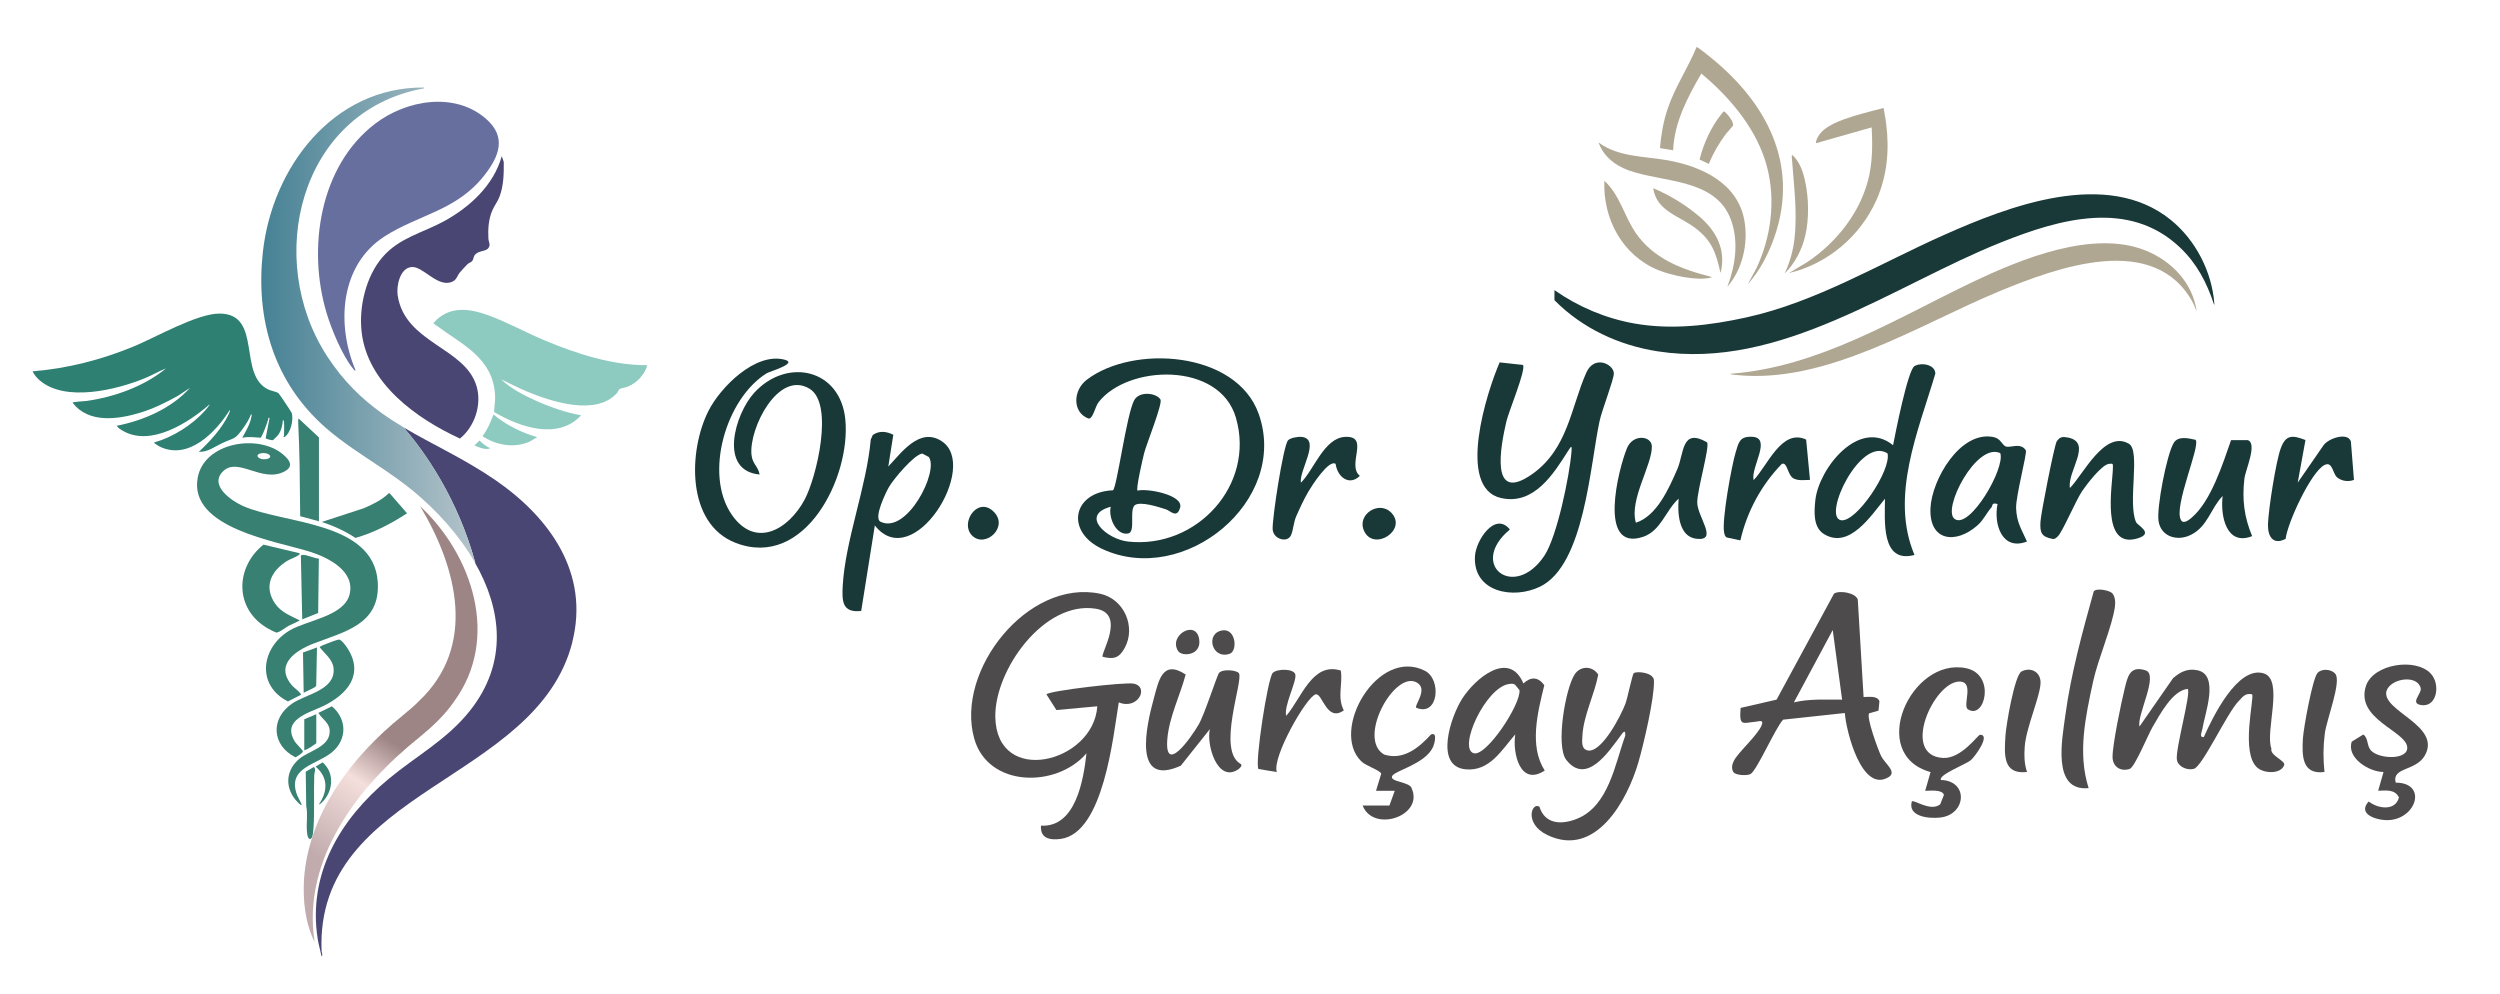 <?xml version="1.0" encoding="UTF-8"?>
<svg id="katman_1" xmlns="http://www.w3.org/2000/svg" version="1.1" xmlns:xlink="http://www.w3.org/1999/xlink" viewBox="0 0 293.4 116.6">
  <!-- Generator: Adobe Illustrator 29.8.3, SVG Export Plug-In . SVG Version: 2.1.1 Build 3)  -->
  <defs>
    <style>
      .st0 {
        fill: #494673;
      }

      .st1 {
        fill: #4e4b4d;
      }

      .st2 {
        fill: #2d8072;
      }

      .st3 {
        fill: #676f9f;
      }

      .st4 {
        fill: url(#Adsız_degrade_11);
      }

      .st5 {
        fill: #b0a793;
      }

      .st6 {
        fill: url(#Adsız_degrade_239);
      }

      .st7 {
        fill: #193938;
      }

      .st8 {
        fill: #388072;
      }

      .st9 {
        fill: #8dcac0;
      }
    </style>
    <linearGradient id="Adsız_degrade_11" data-name="Adsız degrade 11" x1="30.68" y1="38.19" x2="55.8" y2="38.19" gradientUnits="userSpaceOnUse">
      <stop offset="0" stop-color="#458194"/>
      <stop offset="1" stop-color="#b5c4cb"/>
    </linearGradient>
    <linearGradient id="Adsız_degrade_239" data-name="Adsız degrade 239" x1="42.99" y1="85.16" x2="34.35" y2="98.78" gradientUnits="userSpaceOnUse">
      <stop offset="0" stop-color="#9d8485"/>
      <stop offset=".37" stop-color="#f4dfdc"/>
      <stop offset="1" stop-color="#c1abad"/>
    </linearGradient>
  </defs>
  <g>
    <path class="st7" d="M130.62,57.53c.46-.29,1.59-8.9,2.49-10.56.61-1.11,2.6-.86,3.08-.09.29.46-1.64,5.23-1.91,6.29-.16.63-.99,4.2-.78,4.41,1.09-.3,5.41.49,5,1.99-.38,1.34-1.13.37-1.68.2-.84-.26-2.96-.97-3.65-.48-.67.63.14,3.15-.77,3.32-1.41.27-2.36-1.91-2.04-3.14-3.68.99-.46,3.82,2.04,4.09,8.04.87,14.94-6.64,12.65-14.53-1.92-6.63-12.69-6.24-16.12-1.83-.42.53-.68,2.12-1.24,1.9-1.85-.74-1.77-3.3-.14-4.54,5.43-4.14,17.55-3.37,20.17,4.01,3.62,10.22-8.77,20.34-18.37,15.85-4.4-2.06-3.44-6.7,1.28-6.88Z"/>
    <path class="st7" d="M178.74,42.84c.36.58-1.67,5.42-1.95,6.62-.67,2.88-2.01,9.73,3.03,6.18,4.19-2.96,4.54-7.81,6.34-11.89.96-2.18,3.26-.98,3.24.09-.01.74-1.39,4.27-1.67,5.56-1.13,5.2-1.76,16.88-6.97,19.44-3.16,1.55-7.89.66-7.66-3.55.1-1.89,2.37-5.3,4.1-3.15-4.95,4.12.49,8.38,4.04,3.09,1.5-2.24,2.97-9.43,3.19-12.22.06-.77,0-.71-.4-.09-1.69,2.67-4,6.4-7.86,5.53-5.32-1.19-1.62-12.6-.17-15.92l2.74.3Z"/>
    <path class="st7" d="M89.16,55.69c-4.87-.43-2.92-7.11-.64-9.6,3.84-4.18,10.12-2.81,10.69,3.16.65,6.76-4.76,17.61-12.88,14.46-5.8-2.25-5.55-10.77-3.2-15.46,1.4-2.79,5.53-6.96,8.97-6.03,1.58.42-1.74,1.36-2.11,1.58-4.79,2.96-7.4,11.82-4.12,16.59,2.79,4.06,6.69,1.75,8.57-1.77,1.37-2.57,3.49-11.26.55-13.01-3.66-2.18-7.07,4.62-6.8,7.72.1,1.13.79,1.39.96,2.36Z"/>
    <path class="st7" d="M224.68,65.13c-3.95,1.06-3.47-4.06-3.46-6.6-1.61,1.94-4.16,5.96-7.14,4.16-1.3-.78-1.18-2.62-1.03-4,.41-3.72,5.13-9.68,9.12-6.44.27-1.39,1.73-8.81,2.51-9.28s2.45-.2,2.45.88c-1.99,6.73-5.36,14.41-2.44,21.29ZM221.52,53.21c-3.19-2.05-7.66,7.39-5.48,7.84,1.78.36,5.95-5.89,5.48-7.84Z"/>
    <path class="st7" d="M104.84,51.02l-.59,3.73c1.56-1.64,3.68-4.66,6.27-2.97,4.48,2.92-3.36,15.62-7.85,9.89l-1.6,10.03c-2.22.25-2.27-1.12-2.17-2.95.31-5.39,2.81-11.66,3.29-17.16l.24-.54c.75-.53,1.6-.43,2.4-.03ZM108.24,53.23c-.95.09-3.42,3.05-3.92,3.94-.38.68-1.78,3.54-1.02,4.04,3.1,1.6,6.94-5.92,5.7-7.58l-.76-.4Z"/>
    <path class="st7" d="M237.89,63.55c-2.92,1.14-3.94-2.01-3.46-4.4-.73-.2-.53.17-.72.4-.58.68-.95,1.51-1.64,2.11-2.55,2.25-5.69,1.86-5.51-2.03.15-3.32,3.48-9.12,7.39-8.34.86.17,1,.92,1.43,1.1.51.22,1.77-.51,2.37.46.18.3-1.18,5.36-1.14,6.77.06,1.7.62,2.46,1.27,3.92ZM234.75,53.18c-2.8-1.32-6.87,6.62-5.36,7.72,1.77,1.29,5.98-5.97,5.36-7.72Z"/>
    <path class="st7" d="M242.93,57.27c1.55-1.57,4.08-6.86,6.92-5.19,1.4.82-.18,6.92.84,9.2.19.42,2.14,1.3.19,1.9-4.4,1.35-2.94-6.29-2.91-8.26,0-.5.06-.54-.49-.48-.87.16-2.58,2.4-3.11,3.18-.74,1.08-2.32,4.82-2.86,5.32-.19.17-.32.35-.61.31-1.35-.26-1.5-.75-1.43-2.03.04-.91,1.64-9.03,1.91-9.42.37-.55.68-.57,1.32-.45,2.95.59-.13,3.99.23,5.93Z"/>
    <path class="st7" d="M191.98,61.35c2.47-.79,3.89-4.04,4.87-6.29.81-1.86.46-4.89,3.49-3.15.35.5-1.18,5.65-1.15,7.08.03,1.71,2.52,4.54-.1,4.24-2.1-.24-2.23-3.07-2.08-4.71-1.52,1.35-2.07,3.77-4.17,4.48-5.39,1.81-2.89-7.99-1.9-10.4.71-1.72,2.88-1.45,2.92-.24.07,2.18-2.68,6.3-1.87,8.99Z"/>
    <path class="st7" d="M257.68,51.63c.6.68-2.65,7.89-1.71,9.42.3.52,1.03-.11,1.27-.32,2.27-1.96,3.62-6.3,4.6-9.08h1.95c1.18.38-.28,3.52-.39,4.55-.28,2.45-.02,4.48.91,6.72-3.02,1.21-3.75-2.37-3.46-4.71-1.43,1.47-1.73,3.58-3.75,4.57-1.58.78-3.48.21-3.77-1.61-.25-1.57.95-7.79,1.77-9.18.52-.88,1.8-.54,2.59-.37Z"/>
    <path class="st7" d="M205.82,56.33c1.61-1.67,3.29-6.09,6.15-4.74l.45,4.73c-.62,0-1.3.13-1.89-.15-.77-.37-.74-1.99-1.41-1.73-2.42,2.48-4.1,5.62-4.87,8.98l-1.59-.34c-.25-.14-.27-.37-.32-.62-.28-1.39.87-7.76,1.35-9.35.36-1.19.46-1.92,1.95-1.85,2.34.11-.18,3.57.16,5.06Z"/>
    <path class="st7" d="M270.57,51.64l-.91,5,3.02-4.37c.55-.82,2.85-1.6,3.22-.46l.36,4.51c-.64.25-1.45.15-1.98-.3s-.53-1.94-1.49-1.44c-1.57.81-4.32,6.74-4.55,8.66-1.48.77-2.11-.28-2.07-1.73.05-1.7.93-7.37,1.5-8.9.6-1.64,1.4-1.54,2.9-.97Z"/>
    <path class="st7" d="M152.68,56.64c1.52-1.49,2.72-5.25,5.19-5.37,2.94-.13.14,3.27,1.72,4.58-1.26,1.24-2.65.1-2.84-1.41-.8-.55-2.77,2.53-3.19,3.24-.52.88-1.04,2.01-1.45,2.95-.3.69-.33,1.62-.61,2.21-.43.9-2.05.45-2.14-.7s1.25-9.9,1.81-10.47c.29-.3,1.22-.45,1.64-.39,2.21.3-.36,3.93-.14,5.35Z"/>
    <path class="st7" d="M163.29,60.18c1.93,2.03-2.09,4.6-3.21,2.11-.87-1.93,1.79-3.61,3.21-2.11Z"/>
    <path class="st7" d="M114.08,62.85c-1.44-1.44.58-4.54,2.43-2.9,2.04,1.81-.86,4.47-2.43,2.9Z"/>
  </g>
  <g>
    <path class="st1" d="M285.28,79.06c1.15,1.24.73,3.86-1,3.7-1.61-.15-.02-1.34-.19-2.01-.4-1.61-3.5-1.15-4.01.33-.64,2.37,6.53,4.05,4.49,7.6-1.06,1.84-3.9,1.34-3.41,3.17,3.67.01,2.51,4.11-.69,4.39-1.33.12-3.93-.62-2.48-2.18,1.08.86,3.14,1.16,3.55-.48-.49-.97-1.5-.81-2.44-.78l.63-2.2c-1.68,0-4.37-1.65-3.73-3.56l1.36-.84c.64.49.36,1.32.93,1.91.98,1,4.37,1.1,4.22-.44-.18-1.9-6.09-3.27-4.85-7.15.84-2.61,5.86-3.37,7.62-1.46Z"/>
    <g>
      <path class="st1" d="M129.41,77.08c-.3-.33,2.79-5.06-.8-5.64-6.07-.98-11.9,7.19-11.8,12.71.15,8.21,11.54,5.37,11.97-1.26l-4.8.44-1.17-1.84c.29-.42,9.15-1.46,10.22-1.26,1.89.35.53,3.14-1.73,2.2-.66,3.97-1.77,15.31-6.79,16.02-1.29.18-2.45-.05-2.34-1.55,4.08.22,4.99-5.36,5.34-8.49-3.52,4.1-11.57,4.03-13.18-1.75-2.23-7.98,6.32-18.77,14.78-16.98,2.8.59,4.25,3.88,2.88,6.37-.66,1.2-1.31,1.35-2.58,1.03Z"/>
      <path class="st1" d="M218.71,81.8c.56.01,1.63-.19,1.86.5l-.11,1.1-1.09.31c-.38.41,1.04,4.27,1.39,5,.42.88,1.9,1.86.91,2.48-3.18,1.97-5.02-5.44-5.16-7.51l-7.24.78c-.92.97-3.06,5.94-3.83,6.38-.38.22-1.73.16-2-.22-.26-.44-.18-.84.02-1.28.47-1.01,2.83-3.04,3.3-4.25.26-.68-.36-.42-.7-.39-1.54.14-1.97.62-1.78-1.62l4.22-.97,6.74-12.44c.63-.42,2.52-.11,2.79.69l.68,11.43ZM216.19,82.11l-1.1-8.17-4.56,8.49c1.86-.44,3.76-.31,5.66-.32Z"/>
      <path class="st1" d="M251.1,85.25l3.93-5.66c.85-.72,1.65-1.16,2.81-.94,2.7.5.9,5.13.63,6.9-.05.33-.42,1.02.17.95,1.01-2.26,3.94-8.38,7.01-7.48,2.44.72.15,6.83.92,8.83-.2.84,1.7,1.42,1.5,1.95-.4,1.07-2.32.99-3.13.31-2.04-1.7-.32-8.3-.64-8.63-.84-.16-1.08.31-1.56.79-1.38,1.39-4.25,7.69-5.27,7.96-.76.21-1.85-.23-1.99-1.06-.2-1.25,1.7-7.88,1.27-8.32-1.78.17-3.26,3-4.14,4.5-.52.89-2.07,4.69-2.67,4.89-1.05.35-1.98-.24-2.01-1.36-.03-1.41,1.02-6.44,1.42-8.05.34-1.38.59-2.78,2.48-2.15,1.53.52-1.06,5.26-.74,6.56Z"/>
      <path class="st1" d="M191.71,79.01c.41-.26,1.85-.07,2.2.41.19.16.19.34.2.57.03,2.05-1.21,7.35-1.83,9.48-1.28,4.4-4.98,11.27-10.68,8.53-2.8-1.35-1.82-3.93-.93-3.32.65,2.09,2.63,2.13,4.41,1.41,3.72-1.5,4.46-6.44,5.66-9.75.06-.93-.36-.24-.58.05-1.35,1.8-3.98,5.82-6.34,2.79-1.27-1.63-.1-8.38.98-10.03.68-1.04,2.09-1.03,2.77.02-.43,2.33-1.74,4.81-1.86,7.2-.04.71-.16,1.65.78,1.72,1.62.02,3.75-4.13,4.27-5.5.25-.67.82-3.48.98-3.58Z"/>
      <path class="st1" d="M178.78,80.22c.86-.81,1.71-.82,2.46.19-.77,3.16-1.81,7.14.05,10.02-2.88,1.91-3.8-2.02-3.46-4.24-1.6,1.83-2.99,4.35-5.81,4.1-3.74-.34-1.75-6.21-.42-8.29,1.51-2.37,5.52-5.77,7.19-1.78ZM177.12,80.27c-2.77.36-6.06,7.57-4.16,8.13,1.46.43,5.53-5.72,5.37-7.4l-.51-.63c-.22-.17-.45-.13-.7-.1Z"/>
      <path class="st1" d="M145.4,79.01c.55.88-2.64,9.08.21,10.65.27.17-.16.54-.3.64-2.45,1.62-3.75-2.94-3.32-4.73l-3.41,4.29c-5.69,2.59-4.06-4.66-3.17-7.88.57-2.08,1-4.62,3.74-2.82-.65,2.44-1.94,5.01-2.15,7.55-.36,4.31,2.77-.12,3.67-1.67.73-1.25,2.16-5.82,2.41-6.08.48-.5,2.11-.29,2.32.05Z"/>
      <path class="st1" d="M227.83,91.54c3.24.13,2.93,4.08-.15,4.41-1.36.15-3.81-.13-3.31-1.89.24-.27,2.17,1.24,3.33.34l.44-1.11c-.2-.67-1.63-.48-2.2-.48l.63-2.2c-7.46-2.07-2.32-13.53,4.17-12.19,3.53.73,2.2,6.12.21,4.82-.67-.44.84-3.28-1.02-3.25-2.97.04-6.9,8.67-1.91,8.96,2.17.13,4.1-2.72,4.36-2.72,1.27-.01-.57,2.54-1.09,2.99s-4,1.79-3.47,2.35Z"/>
      <path class="st1" d="M166.2,83.05c-.23-.3,1.51-2.25,0-2.99-2.61-1.29-6.95,6.65-3.76,8.49,2.25.73,4.1-.81,5.5-2.35.82-.35.39,1.14.23,1.49-.92,1.98-4.5,2.76-4.79,3.39-.33.71,2.17.66,2.31,1.48,1.39,3.21-4.51,5.2-5.77,1.98h3.14s.63-1.73.63-1.73h-2.2s.61-2.01.61-2.01c-.13-.4-1.79-.91-2.34-1.45-3.73-3.64,1.95-13.46,7.48-10.62,1.98,1.02,1.57,5.44-1.03,4.33Z"/>
      <path class="st1" d="M247.88,69.61c.35.35.4,1.08.33,1.57-.3,2.29-1.98,6.13-2.56,8.79-.89,4.13-1.84,8.39-.53,12.52-4.35.44-3.1-5.79-2.73-8.55.65-4.85,2.02-9.82,3.33-14.53.31-.44,1.82-.13,2.16.2Z"/>
      <path class="st1" d="M157.36,78.69c.24,1.68-.45,3.13.35,4.68-2.02,1.44-2.51-2.06-3.3-1.88-1.07.24-5.18,7.45-4.56,9.12l-2.16-.36c-.44-.71,1.1-10.71,1.68-11.28.51-.51,2.48-.52,2.65.19.19.77-1.39,3.75-1.07,4.85,1.77-2.02,3.05-6.39,6.41-5.31Z"/>
      <path class="st1" d="M272.79,90.6c-2.64.35-2.64-1.91-2.52-3.94.07-1.17,1.13-7.09,1.73-7.7.52-.53,1.62-.44,2.08.13.73.91-1.04,5.4-1.24,6.99s-.2,2.95-.04,4.52Z"/>
      <path class="st1" d="M237.89,90.6c-2.88.33-2.66-2.08-2.53-4.26.07-1.2,1.07-7.12,1.89-7.54,1.05-.54,2.2.02,2.23,1.25.03,1.54-1.71,5.33-1.86,7.6-.07,1.08-.06,1.91.27,2.95Z"/>
      <path class="st1" d="M143.48,73.98c1.58-.22,1.79,2.43.83,2.75-2.12.71-2.89-2.46-.83-2.75Z"/>
      <path class="st1" d="M138.26,76.4c-1.17-1.84,2.14-3.77,2.48-1.35.27,1.9-2.03,2.05-2.48,1.35Z"/>
    </g>
  </g>
  <g>
    <path class="st7" d="M182.43,34.05c2.82,1.97,6.01,3.32,9.41,3.92,4.37.77,8.87.22,13.16-.73,8.15-1.8,15.59-6.3,23.16-9.67s19.11-7.85,26.62-1.75c2.91,2.36,4.83,6.11,5.1,9.86,0,.13-.01.14-.06,0-.85-2.54-1.99-4.74-3.95-6.61-6-5.73-14.18-3.36-20.99-.64-12.72,5.08-25.91,15.05-40.35,12.8-4.56-.71-8.85-2.71-12.1-6v-1.19Z"/>
    <path class="st5" d="M257.82,36.59l-.42-1c-4.51-8.44-15.96-4.22-22.77-1.4-9.5,3.93-20.32,10.95-30.94,9.81-.2-.02-.48-.03-.65-.13,10.36-.77,19.29-6.38,28.4-10.74,5.7-2.72,14.19-6.24,20.42-3.71,3.06,1.25,5.49,3.81,5.95,7.17Z"/>
    <path class="st5" d="M205.11,33.38l1.04-1.93c1.69-3.63,2.25-7.82,1.26-11.74-1.13-4.45-4.3-8.2-7.74-11.08-1.61,2.77-3.18,5.73-3.31,9.01l-1.55-.26c.14-1.6.41-3.17.93-4.69.86-2.51,2.36-4.72,3.37-7.17.08-.06,1.52,1.11,1.68,1.24,6.51,5.28,10.39,12.49,7.48,20.99-.68,1.98-1.76,4.07-3.16,5.62Z"/>
    <path class="st5" d="M209.98,32.03l2.15-1.29c3.51-2.36,6.39-6.04,7.26-10.24.37-1.82.37-3.7.27-5.55l-6.55,1.86c-.01-.26.15-.59.28-.81.74-1.28,2.76-1.93,4.11-2.36,1.17-.37,2.37-.65,3.56-.97.09.62.23,1.23.3,1.85.39,3.07.13,6.06-1.12,8.91-1.88,4.26-5.72,7.53-10.26,8.61Z"/>
    <path class="st5" d="M202.73,33.64c.94-2.48,1.35-5.33.4-7.88-1.81-4.86-7.99-4.31-12.03-5.78-1.56-.57-2.94-1.65-3.49-3.26,2.32,1.73,5.35,1.6,8.09,2.09,4.02.72,8.27,2.68,9.03,7.12.46,2.66-.23,5.67-2,7.72Z"/>
    <path class="st5" d="M200.87,32.5c.01.07-.09.08-.14.09-1.57.39-4.61-.27-6.12-.89-4.2-1.72-6.51-6.02-6.32-10.48,1.8,1.63,2.32,4.12,3.66,6.09,2.08,3.05,5.46,4.33,8.92,5.19Z"/>
    <path class="st5" d="M209.46,32.08c.59-1.29.98-2.65,1.14-4.06.36-3.26-.09-6.31-.31-9.53,0-.06-.05-.34.08-.28.88.81,1.26,2.02,1.5,3.16.41,1.96.45,4.31,0,6.27-.38,1.65-1.22,3.26-2.41,4.45Z"/>
    <path class="st5" d="M201.95,31.98c-.08.01-.06-.1-.08-.15-.5-2.24-1.02-3.63-2.91-5.07s-4.54-1.97-4.94-4.67c1.91.79,3.84,1.97,5.41,3.31,1.99,1.7,3.16,3.89,2.51,6.57Z"/>
    <path class="st5" d="M200.55,19.24l-1.09-.52c.49-1.91,1.34-3.82,2.59-5.36.05-.06.21-.3.28-.29.37.23,1.18,1.25,1.06,1.67-.02.06-.67.77-.79.92-.83,1.09-1.53,2.29-2.05,3.57Z"/>
  </g>
  <g>
    <path class="st0" d="M67.17,75.37c-4.2,16.46-30.16,17.17-29.43,36.21,0,.18.19.57,0,.66-.14-.68-.34-1.34-.45-2.02-1.21-7.66,2.63-14.09,8.32-18.81,3.24-2.69,6.82-4.59,9.51-7.96,4.55-5.7,3.74-11.99.61-17.43.05.06.06.08.06.07-2.06-7.56-5.88-12.96-8.41-15.92,3.38,2.01,7.03,3.62,10.74,6.16,6.36,4.37,11.11,10.91,9.04,19.04Z"/>
    <path class="st4" d="M55.8,66.09s-.01,0-.06-.07c-1.84-3.22-4.49-6.13-7.31-8.45-1.23-1.01-2.54-1.91-3.86-2.8-2.15-1.44-4.33-2.82-6.29-4.52-6.1-5.31-8.31-12.7-7.43-20.67,1.09-9.92,8.25-19.41,18.94-19.31-.03.16-.16.13-.28.15-14.35,2.75-18.55,19.97-11.11,31.4,1.92,2.95,4.09,5.01,6.42,6.68.84.6,1.69,1.14,2.56,1.66,2.54,2.96,6.35,8.36,8.41,15.92Z"/>
    <path class="st3" d="M41.74,43.48c-.17.03-.22-.11-.3-.21-1.27-1.55-2.53-4.6-3.11-6.53-2.27-7.55-.85-17.25,5.72-22.24,3.64-2.77,9.36-3.78,13.04-.51,2.38,2.11,1.49,4.37-.24,6.58-3.25,4.16-7.69,4.59-11.71,7.17-5.27,3.37-5.68,10.42-3.4,15.74Z"/>
    <path class="st2" d="M33.36,49.63s-.08-.37-.16-.35c-.03.58-.2,1.29-.55,1.76-.06.08-.58.61-.62.62-.08.03-.84-.14-.85-.23l.46-2.39c-.23-.04-.12.06-.16.18-.25.75-.48,1.45-.87,2.15-.72-.03-1.47-.16-2.18.01.41-.74.94-1.64,1.08-2.49.01-.08.08-.27-.06-.25-.21.57-.57,1.13-.92,1.62-.98,1.38-1.02,1.08-2.42,1.73-.89.41-1.74,1.1-2.77,1.03,1.31-1.23,2.67-2.69,3.46-4.33.07-.15.22-.44.18-.6-1.63,2.62-4.86,5.97-8.24,4.32-.08-.04-.72-.42-.65-.48,2.19-.62,4.48-2.06,5.99-3.76.07-.08.56-.65.51-.71-2.44,2.13-6.81,4.95-10.08,3.15-.29-.16-.63-.35-.81-.64,3.17-.63,6.42-2.04,8.61-4.46l-1.44.95c-1.42.79-2.88,1.51-4.44,1.98-2.61.79-6.03,1.27-7.91-1.17,0-.12,1.38-.18,1.6-.21,3.28-.46,6.81-1.71,9.37-3.83-.83.33-1.6.79-2.43,1.13-3.34,1.39-9.4,2.88-12.41.27-.34-.29-.63-.65-.83-1.05,4.09-.33,8.05-1.35,11.82-2.9,2.64-1.08,7.48-3.9,10.15-3.88,5.11.04,2,7.37,5.83,8.97.25.1.91.24,1.05.36.11.09,1.53,2.21,1.57,2.34.23.77-.11,2.39-.87,2.82-.24.02-.04-.08-.04-.12,0-.49.05-1.1,0-1.57Z"/>
    <path class="st0" d="M58.89,18.34l.23.66c.02,1.35-.01,2.78-.49,4.06-.21.58-.62,1.09-.86,1.65-.44,1.05-.51,2.17-.45,3.3.02.4.29.7,0,1.1-.34.47-1.3.25-1.66.92-.09.17-.1.4-.22.57-.14.2-.42.24-.59.42-.25.26-.69.72-.9.98-.32.4-.34.83-.89,1.07-1.7.74-3.43-1.88-4.78-1.73s-1.77,2.2-1.61,3.32c.85,5.64,7.94,6.09,9.27,10.7.62,2.16-.23,4.7-1.96,6.11-5.11-2.35-10.85-6.45-11.54-12.5-.34-2.94.5-6.53,2.46-8.8s4.7-2.84,7.22-4.21c3.01-1.65,5.81-4.21,6.76-7.61Z"/>
    <path class="st9" d="M75.96,42.86c-.28,1.11-1.23,2.09-2.3,2.52-.25.1-.81.18-.96.29-.12.09-.16.31-.27.44-2.47,2.76-7.7,1.04-10.63-.18-1.02-.43-2.01-.95-3-1.42,1.13,1.08,2.67,1.88,4.1,2.52,1.67.75,3.5,1.39,5.3,1.71-2.73,2.96-7.26,1.37-10.22-.39.03-.66.17-1.32.12-2-.26-4.36-3.85-5.9-6.84-8.12-.09-.07-.4-.23-.37-.34,1.77-2.02,4.15-1.72,6.44-.88s4.44,2.05,6.66,2.97c3.75,1.56,7.85,2.89,11.96,2.88Z"/>
    <path class="st8" d="M35.32,81.54l-1.53.78c-3.75-1.9-3.16-6.32.2-8.33,2.01-1.2,6.41-1.66,7.04-4.24.67-2.76-2.56-4.34-4.69-5.01-3.88-1.22-14.21-2.76-13.14-8.67.75-4.16,7.13-5.21,10.04-2.72.73.62,1.28,1.37.17,1.97-2.68,1.44-5.53-1.82-7.3.06-1.54,1.64,1.09,3.42,2.42,4.01,4.73,2.1,15.29,1.76,15.8,8.87.36,5.04-3.93,5.87-7.54,7.27-2.18.84-4.63,2.55-2.45,4.99.15.16,1.08.88.98,1.02ZM30.59,53.21c-.79.18-.19.83.67.67.93-.17.29-.88-.67-.67Z"/>
    <path class="st8" d="M35.16,64.94c.03.14-.04.15-.13.22-.29.22-.94.43-1.3.65-1.89,1.15-2.82,3.01-1.45,5.02.71,1.04,1.81,1.42,2.88,1.97,0,.08-1.13.55-1.3.65-.34.19-1.15.84-1.45.78-.15-.03-.92-.44-1.1-.55-3.8-2.28-3.71-7.1-.39-9.76l4.25,1.01Z"/>
    <path class="st8" d="M39.76,75.06c.27-.03.79.67.94.9,2.13,3.15.06,5.54-2.78,6.91-1.67.8-4.93,1.59-3.3,4.19.14.22.93,1,.93,1.11,0,.22-.67.59-.87.71-2.77-1.39-2.99-4.52-.41-6.3,1.63-1.13,5.1-1.57,4.88-4.13-.09-1.07-1.05-1.73-1.64-2.5.03-.11.69-.35.84-.41.29-.11,1.16-.45,1.41-.48Z"/>
    <path class="st8" d="M37.43,61.18l-2.2-.6c-.04-2.01-.03-4.02-.07-6.03-.03-1.6-.08-3.25-.16-4.85,0-.18-.02-.43.04-.59l2.39,2.23v9.83Z"/>
    <path class="st8" d="M45.73,57.89l2.04,2.35c-1.88,1.23-3.88,2.27-6.05,2.89-1.23-.8-2.57-1.43-3.97-1.87l4.93-1.61c1.05-.45,2.12-.96,2.94-1.76h.11Z"/>
    <path class="st8" d="M35.39,94.47c-.09.09-.63-.5-.7-.59-1.3-1.58-1.11-3.56.47-4.85,1.08-.89,3.35-1.34,3.52-2.98.12-1.19-.78-1.53-1.32-2.38l1.59-.78c1.76,1.47,1.82,3.85.05,5.36s-5.37,1.78-4.13,5.07c.06.17.58,1.1.53,1.15Z"/>
    <path class="st8" d="M37.42,65.58l-.08,6.36-1.87.75-.16-7.47c.03-.1.23-.11.32-.1.55.05,1.22.39,1.79.44Z"/>
    <path class="st9" d="M63.04,51.31l-.96.56c-1.84.74-3.83.38-5.46-.68.59-.76.96-1.65,1.29-2.55,1.49,1.24,3.26,2.13,5.13,2.66Z"/>
    <path class="st8" d="M37.2,75.98l-.09,4.49c-.08.26-1.21.65-1.47.84l-.08-4.73,1.65-.6Z"/>
    <path class="st8" d="M35.88,90.57l.96-.56c.27.26.05.66.04.97-.07,2.01.04,4.12-.08,6.11-.02.28-.07,1.1-.23,1.26-.44.43-.53-.52-.55-.79-.08-.97.12-2.01-.08-2.97l-.06-4.02Z"/>
    <path class="st8" d="M37.12,83.82v3.41c-.44.29-.91.69-1.41.82v-3.64l1.41-.59Z"/>
    <path class="st8" d="M37.43,94.39c1.06-1.54,1.09-3.16-.39-4.42l.82-.5c1.35,1.17,1.27,3.14.16,4.45-.06.07-.5.55-.59.47Z"/>
    <path class="st9" d="M57.48,52.57c.02.11-.09.09-.17.1-.49.1-1.16-.2-1.63-.38l.59-.59c.36.32.76.71,1.21.86Z"/>
    <path class="st6" d="M36.92,110.54c-1.12-2.26-1.38-4.87-1.24-7.37.54-7.76,5.66-14.42,11.52-19.15.63-.53,1.37-1.12,1.94-1.71,6.87-6.47,4.52-15.64.17-22.9,6.14,5.73,9.38,15.49,4.02,22.86-1.11,1.64-2.58,3-4.1,4.25-7.18,5.72-13.82,14.33-12.31,24.02h0Z"/>
  </g>
</svg>
